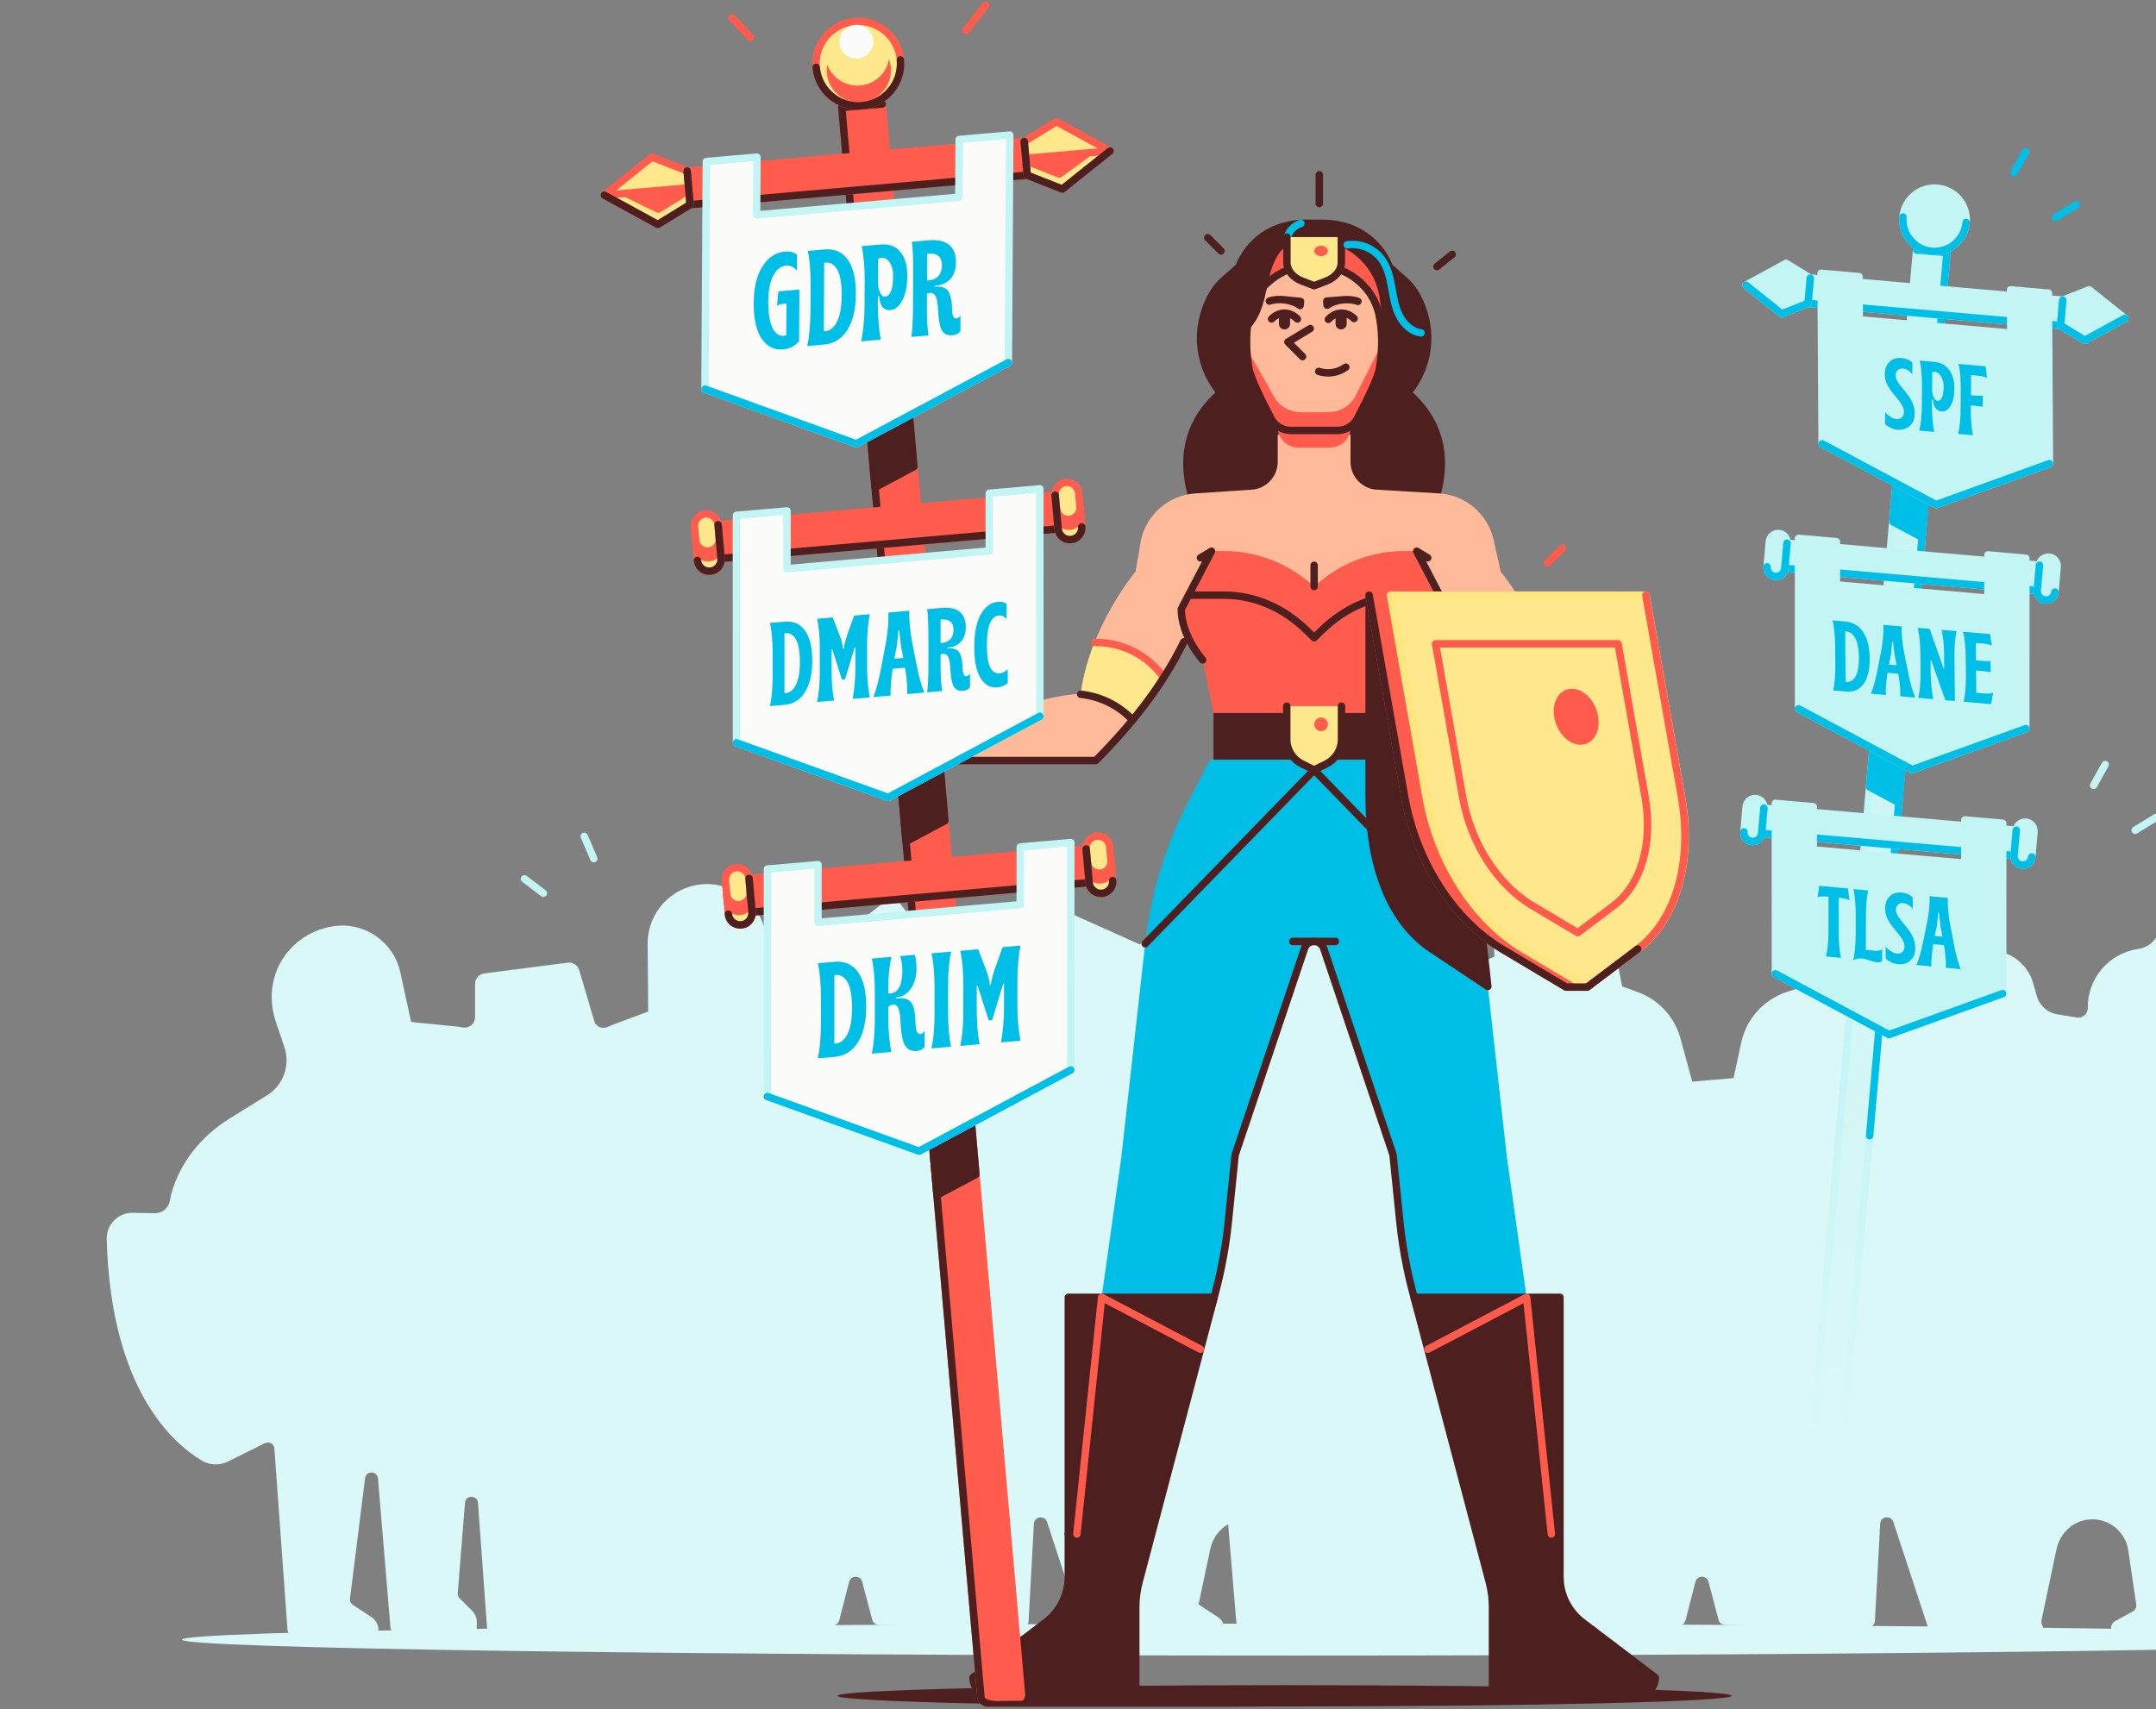 <svg xmlns="http://www.w3.org/2000/svg" width="739" height="586" viewBox="0 0 739 586" fill="none"><rect x="0" y="0" width="739" height="586" fill="#808080" stroke="none"/><g clip-path="url(#clip0_379_78962)"><path d="M829.801 388.374C828.903 370.217 815.622 355.059 797.738 351.768L793.719 351.029C790.744 350.482 788.509 348.018 788.241 345.013L787.107 332.096C785.712 316.18 772.821 303.721 756.86 302.861L745.262 302.237C742.351 302.085 739.949 304.472 740.083 307.381L740.497 316.129C740.714 320.668 737.459 324.634 732.962 325.315L732.733 325.347C722.772 326.856 715.46 335.489 715.612 345.567C715.644 347.604 713.778 349.157 711.765 348.82L705.199 347.731C701.804 347.171 699.046 344.701 698.11 341.391L696.868 336.985C695.645 332.65 692.556 329.078 688.448 327.232L654.003 311.774L633.366 344.249L624.169 336.227L612.443 340.066C604.546 342.657 598.609 349.234 596.851 357.357L594.202 369.606L580.043 370.797L576.011 356.008C573.999 348.629 568.521 342.689 561.33 340.085L555.993 338.15L552.572 320.076C550.471 308.941 539.796 301.314 528.662 303.428C518.605 305.338 511.567 314.359 512.089 324.501L512.261 327.919L497.249 334.629L497.026 332.083C495.631 316.167 482.74 303.708 466.778 302.849L455.18 302.225C452.269 302.072 449.868 304.459 450.002 307.369L450.416 316.116C450.632 320.655 447.378 324.622 442.881 325.303L442.652 325.335C435.397 326.436 429.55 331.313 426.964 337.774L423.703 337.698C417.289 337.552 411.793 333.07 410.366 326.818L407.615 314.792L399.048 318.287C395.895 319.573 393.086 321.464 390.736 323.794L363.921 311.762L339.438 350.291L306.267 306.789L265.905 338.15L262.485 320.076C260.383 308.941 249.708 301.308 238.575 303.428C228.518 305.338 221.479 314.359 222.002 324.501L222.174 346.789L210.168 351.252C209.671 351.437 208.588 351.927 208.098 352.124C206.295 352.837 204.244 351.895 203.69 350.011L198.531 332.579C198.028 330.88 196.365 329.797 194.608 330.027L165.978 333.706C164.175 333.936 162.831 335.47 162.831 337.284V348.693C162.831 350.978 160.736 352.672 158.5 352.22C157.717 352.061 156.927 351.946 156.124 351.863L140.915 350.354L137.214 333.324C134.953 322.915 125.036 316.014 114.482 317.504H114.47C104.75 318.873 96.559 325.767 93.999 335.241C93.706 336.317 93.489 337.412 93.336 338.538C92.795 342.549 93.305 346.636 94.604 350.469L97.476 358.943C99.585 365.162 97.126 372.019 91.54 375.482L78.541 383.548C69.006 389.463 61.63 398.554 58.688 409.377L58.191 411.815C57.694 414.234 55.547 415.953 53.076 415.909L45.51 415.775C40.484 415.686 36.44 419.818 36.574 424.841C37.987 476.434 59.382 494.934 69.21 500.728C71.948 502.345 75.318 502.453 78.165 501.033L90.827 494.743C92.247 494.037 93.929 494.998 94.043 496.577L98.546 558.693C98.629 559.846 99.578 560.737 100.731 560.756L127.546 561.233C128.769 561.252 129.775 560.272 129.775 559.043C129.775 557.127 128.807 555.332 127.202 554.281L120.953 550.181C120.24 549.717 119.858 548.889 119.966 548.042L125.125 506.776C125.457 504.121 129.335 504.197 129.558 506.865L133.832 557.942C133.928 559.082 134.87 559.96 136.01 559.986L161.137 560.431C162.366 560.45 163.385 559.476 163.405 558.241L163.443 556.198C163.468 554.708 162.895 553.275 161.844 552.219L157.538 547.883C157.08 547.425 156.851 546.782 156.901 546.139L159.386 515.173C159.608 512.429 163.627 512.448 163.831 515.192L167.08 559.903C167.162 561.055 168.111 561.946 169.264 561.965L197.098 562.22V562.462L261.587 563.608C261.803 563.608 262.02 563.583 262.224 563.532L286.013 557.178C286.822 556.962 287.446 556.331 287.656 555.523L291.057 542.287C291.649 539.982 294.923 539.97 295.528 542.268L298.987 555.351C299.248 556.35 300.146 557.051 301.178 557.07L328.126 557.547L350.215 557.942C351.457 557.961 352.495 557 352.565 555.758L354.38 522.367C354.52 519.814 358.087 519.343 358.883 521.768L371.01 558.598C371.252 559.343 371.858 559.909 372.615 560.107L383.297 562.933C383.475 562.978 383.66 563.01 383.844 563.01L408.678 563.449C409.952 563.474 411.009 562.456 411.028 561.182V561.1L417.595 561.214C418.786 561.233 419.818 560.317 419.863 559.12C419.933 557.191 418.984 555.376 417.379 554.32L410.844 550.035L410.831 550.003L414.837 531.057C415.608 527.409 417.888 524.321 420.958 522.526L423.92 557.929C424.015 559.069 424.958 559.947 426.098 559.973L434.085 560.113C434.499 560.597 435.104 560.915 435.798 560.928L457.83 561.323C458.225 561.704 458.753 561.946 459.346 561.959L487.179 562.214V562.456L551.668 563.602C551.884 563.602 552.101 563.576 552.305 563.525L576.094 557.172C576.903 556.955 577.527 556.325 577.737 555.516L581.138 542.281C581.731 539.976 585.005 539.963 585.61 542.262L589.068 555.344C589.329 556.344 590.227 557.044 591.259 557.063L618.208 557.541L640.296 557.936C641.538 557.955 642.576 556.993 642.646 555.752L644.462 522.36C644.602 519.808 648.169 519.336 648.965 521.762L661.092 558.591C661.334 559.336 661.939 559.903 662.697 560.1L673.378 562.927C673.556 562.971 673.741 563.003 673.926 563.003L698.759 563.442C700.033 563.468 701.091 562.449 701.11 561.176V560.686C701.122 560.406 701.078 560.126 700.982 559.858L699.842 556.707C699.696 556.306 699.664 555.867 699.753 555.446L704.906 531.05C706.09 525.448 710.816 521.144 716.542 520.871C723.007 520.552 728.568 525.187 729.498 531.496L732.23 550.048C732.37 551.003 731.905 551.939 731.064 552.403L724.81 555.867C724.09 556.268 723.632 557.019 723.619 557.846L723.606 558.572C723.581 559.846 724.6 560.902 725.874 560.921L754.777 561.437C756.019 561.456 757.057 560.495 757.127 559.253L759.076 523.825C759.146 522.583 760.185 521.622 761.427 521.641L767.796 521.756C768.93 521.775 769.885 522.615 770.044 523.742L773.362 547.215C773.483 548.055 773.127 548.895 772.439 549.405L761.758 557.235C761.261 557.605 760.872 558.127 760.764 558.738C760.497 560.228 761.669 561.52 763.114 561.469L797.12 560.31C798.349 560.266 799.33 559.273 799.355 558.044L799.98 523.131C799.999 521.902 800.986 520.903 802.215 520.864L833.972 519.839C835.265 519.795 836.272 518.706 836.208 517.414L829.807 388.361L829.801 388.374Z" fill="#DAF8F7"/><path d="M444.491 567.563C655.55 567.563 826.647 565.115 826.647 562.095C826.647 559.074 655.55 556.626 444.491 556.626C233.433 556.626 62.336 559.074 62.336 562.095C62.336 565.115 233.433 567.563 444.491 567.563Z" fill="#DAF8F7"/><path d="M482.514 134.671C487.24 129.087 489.724 121.664 489.31 114.368C488.953 108.078 486.284 100.337 481.367 96.091C479.654 94.607 477.947 93.086 476.234 91.551C474.055 85.879 469.565 81.098 463.966 78.698C460.597 77.253 456.954 76.571 453.304 76.559L453.317 76.546H447.273H447.285C443.731 76.603 440.19 77.291 436.903 78.698C431.305 81.098 426.821 85.879 424.636 91.551C422.923 93.086 421.216 94.607 419.503 96.091C414.586 100.337 411.917 108.078 411.56 114.368C411.146 121.671 413.63 129.094 418.356 134.671C408.274 143.367 403.764 155.788 409.095 172.028H491.774C497.099 155.788 492.596 143.367 482.514 134.671Z" fill="#4D1F1F" stroke="#4D1F1F" stroke-width="2.546" stroke-linecap="round" stroke-linejoin="round"/><path d="M440.308 585.001C524.939 585.001 593.546 583.368 593.546 581.353C593.546 579.338 524.939 577.705 440.308 577.705C355.677 577.705 287.07 579.338 287.07 581.353C287.07 583.368 355.677 585.001 440.308 585.001Z" fill="#4D1F1F"/><path d="M486.104 260.403L493.709 275.154C501.492 290.255 506.448 306.648 508.333 323.532L516.479 396.503L534.651 525.886H510.301L486.334 450.28C483.085 440.03 480.901 429.474 479.811 418.779L477.487 395.911L453.697 325.098C452.647 321.966 448.207 321.966 447.156 325.098L423.367 395.911L421.042 418.779C419.953 429.474 417.769 440.03 414.52 450.28L390.553 525.886H366.203L384.375 396.503L392.521 323.532C394.406 306.648 399.361 290.255 407.145 275.154L414.75 260.403H486.111H486.104Z" fill="#00BFE6"/><path d="M508.342 323.527L450.433 263.957L392.523 323.527" stroke="#4D1F1F" stroke-width="2.546" stroke-linecap="round" stroke-linejoin="round"/><path d="M534.651 525.88H510.301L486.334 450.273C483.085 440.023 480.901 429.468 479.811 418.772L477.487 395.904L453.697 325.091C452.647 321.959 448.207 321.959 447.156 325.091L423.367 395.904L421.042 418.772C419.953 429.468 417.769 440.023 414.52 450.273L390.553 525.88H366.203" stroke="#4D1F1F" stroke-width="2.546" stroke-linecap="round" stroke-linejoin="round"/><path d="M514.375 195.988L511.961 185.121C509.98 176.201 502.324 169.682 493.203 169.141L471.917 167.874C466.853 167.575 462.905 163.386 462.905 158.318V148.902L450.434 152.149L437.962 148.902V158.318C437.962 163.386 434.014 167.575 428.95 167.874L409.849 169.141C400.728 169.682 393.072 176.208 391.091 185.121L389.225 195.988C389.225 195.988 373.576 214.508 370.429 237.904C363.57 238.019 352.513 240.832 346.698 243.589C343.927 244.907 341.22 246.569 338.246 247.052C335.271 247.536 331.844 246.511 330.328 243.57C329.08 241.144 329.392 238.025 328.265 235.523C327.258 233.282 325.036 231.958 322.838 231.932H318.711L325.615 260.727H375.588L377.244 259.072C390.021 246.339 400.307 231.334 407.588 214.832H493.273L512.241 239.483C512.699 240.113 512.795 240.934 512.496 241.647L511.305 244.499C510.585 246.212 508.413 246.74 506.993 245.544L502.419 241.692C500.604 240.164 498.139 239.642 495.859 240.31L486.815 242.959L484.936 248.383V261.816C484.936 263.248 486.095 264.407 487.528 264.407H530.412C543.323 230.232 514.381 195.988 514.381 195.988H514.375Z" fill="#FFBB99"/><path d="M493.822 253.015L484.898 253.747" stroke="#4D1F1F" stroke-width="2.546" stroke-linecap="round" stroke-linejoin="round"/><path d="M493.822 246.846L484.898 248.31" stroke="#4D1F1F" stroke-width="2.546" stroke-linecap="round" stroke-linejoin="round"/><path d="M493.822 240.676L484.898 242.866" stroke="#4D1F1F" stroke-width="2.546" stroke-linecap="round" stroke-linejoin="round"/><path d="M484.915 244.377H415.93V260.407H484.915V244.377Z" fill="#4D1F1F"/><path d="M485.584 188.966H481.228C470.948 188.966 460.986 192.499 453.005 198.98L450.426 201.075L447.846 198.98C439.866 192.506 429.904 188.966 419.624 188.966H415.268L404.898 208.81C404.898 218.092 412.242 226.241 412.242 226.241L415.93 244.379H484.915L488.603 226.241C488.603 226.241 495.947 218.092 495.947 208.81L485.578 188.966H485.584Z" fill="#FF5C4D"/><path d="M419.634 204.036C429.914 204.036 439.875 208.296 447.856 216.101L450.436 218.622L453.015 216.101C460.996 208.296 470.957 204.036 481.237 204.036H493.473L485.594 188.961H481.237C470.957 188.961 460.996 192.494 453.015 198.975L450.436 201.07L447.856 198.975C439.875 192.501 429.914 188.961 419.634 188.961H415.277L407.398 204.036H419.634Z" fill="#FF5C4D"/><path d="M493.473 204.036H481.237C470.957 204.036 460.996 208.295 453.015 216.1L450.436 218.621L447.856 216.1C439.875 208.295 429.914 204.036 419.634 204.036H407.398" stroke="#4D1F1F" stroke-width="2.546" stroke-linecap="round" stroke-linejoin="round"/><path d="M450.438 201.073V193.809" stroke="#4D1F1F" stroke-width="2.546" stroke-linecap="round" stroke-linejoin="round"/><path d="M454.634 261.853L450.437 263.947L446.239 261.853C443.061 260.261 441.055 257.014 441.055 253.468V242.072H459.818V253.468C459.818 257.02 457.812 260.267 454.634 261.853Z" fill="#FFE88C"/><path d="M452.836 250.663C454.131 250.663 455.18 249.614 455.18 248.32C455.18 247.026 454.131 245.978 452.836 245.978C451.542 245.978 450.492 247.026 450.492 248.32C450.492 249.614 451.542 250.663 452.836 250.663Z" fill="#FF5C4D"/><path d="M459.818 242.073V253.469C459.818 257.021 457.812 260.268 454.634 261.853L450.437 263.948L446.239 261.853C443.061 260.262 441.055 257.015 441.055 253.469V242.073" stroke="#4D1F1F" stroke-width="2.546" stroke-linecap="round" stroke-linejoin="round"/><path d="M452.211 69.786V59.899" stroke="#4D1F1F" stroke-width="2.546" stroke-linecap="round" stroke-linejoin="round"/><path d="M492.531 91.394L497.792 87.18" stroke="#4D1F1F" stroke-width="2.546" stroke-linecap="round" stroke-linejoin="round"/><path d="M520.006 215.646C513.955 216.143 508.121 218.867 503.828 223.152L512.255 234.745C512.713 235.375 512.809 236.197 512.509 236.91L511.376 239.622C513.414 234.968 517.917 231.816 523.038 231.734C526.961 231.67 530.77 233.516 533.547 236.311C532.993 229.283 531.273 222.573 529.076 216.544C526.14 215.722 523.057 215.398 520.012 215.646H520.006Z" fill="#FFE88C"/><path d="M529.062 216.544C526.125 215.722 523.043 215.398 519.998 215.646C513.947 216.143 508.113 218.867 503.82 223.152" stroke="#FF5B4D" stroke-width="2.546" stroke-linecap="round" stroke-linejoin="round"/><path d="M511.352 238.891C513.39 234.238 517.893 231.086 523.014 231.004C526.937 230.94 530.746 232.786 533.523 235.581C534.116 243.144 533.364 251.083 530.396 258.939H486.053C484.62 258.939 483.461 257.78 483.461 256.348" stroke="#4D1F1F" stroke-width="2.546" stroke-linecap="round" stroke-linejoin="round"/><path d="M412.242 226.236C412.242 226.236 404.898 218.087 404.898 208.805L415.268 188.961L411.472 191.234" stroke="#4D1F1F" stroke-width="2.546" stroke-linecap="round" stroke-linejoin="round"/><path d="M512.232 235.48L495.57 212.542" stroke="#4D1F1F" stroke-width="2.546" stroke-linecap="round" stroke-linejoin="round"/><path d="M488.604 226.234C488.604 226.234 495.947 218.085 495.947 208.803L485.578 188.959L489.374 191.232" stroke="#4D1F1F" stroke-width="2.546" stroke-linecap="round" stroke-linejoin="round"/><path d="M388.699 223.393C384.546 221.254 379.859 220.178 375.19 220.242C373.063 225.596 371.286 231.568 370.432 237.902C370.203 237.902 369.954 237.921 369.719 237.928C374.298 238.303 378.782 239.78 382.667 242.225C384.706 243.511 386.565 245.064 388.215 246.815C389.145 245.65 390.056 244.472 390.948 243.282C391.005 243.205 391.062 243.129 391.12 243.046C391.935 241.951 392.737 240.843 393.527 239.723C393.61 239.602 393.693 239.487 393.775 239.366C395.476 236.928 397.107 234.445 398.654 231.905C396.043 228.353 392.623 225.399 388.706 223.381L388.699 223.393Z" fill="#FFE88C"/><path d="M398.638 231.924C396.026 228.372 392.606 225.418 388.689 223.4C384.536 221.261 379.848 220.178 375.18 220.242" stroke="#FF5C4D" stroke-width="2.546" stroke-linecap="round" stroke-linejoin="round"/><path d="M370.422 238.004C374.753 238.469 378.982 239.914 382.664 242.238C384.702 243.524 386.562 245.077 388.211 246.828" stroke="#4D1F1F" stroke-width="2.546" stroke-linecap="round" stroke-linejoin="round"/><path d="M493.721 275.158L491.18 204.046H469.289V273.165C469.289 295.409 475.824 315.406 490.753 325.357L509.982 338.172L508.352 323.542C506.466 306.659 501.511 290.265 493.728 275.164L493.721 275.158Z" fill="#4D1F1F" stroke="#4D1F1F" stroke-width="2.546" stroke-linecap="round" stroke-linejoin="round"/><path d="M469.312 204.035L481.503 273.154C485.427 295.398 498.229 315.395 514.91 325.346L536.795 338.39H544.094L543.234 333.526L554.074 325.339C567.246 315.389 572.991 295.392 569.068 273.148L556.877 204.028H469.312V204.035Z" fill="#FF5C4D" stroke="#FF5B4D" stroke-width="2.546" stroke-linecap="round" stroke-linejoin="round"/><path d="M544.099 338.389L522.215 325.344C505.534 315.393 492.731 295.397 488.808 273.153L476.617 204.033H564.182L576.372 273.153C580.296 295.397 574.551 315.393 561.379 325.344L544.099 338.389Z" fill="#FFE88C" stroke="#FFE680" stroke-width="2.546" stroke-linecap="round" stroke-linejoin="round"/><path d="M492.062 220.707L501.317 273.153C504.12 289.043 513.266 303.323 525.183 310.434L540.813 319.755L553.156 310.434C562.564 303.33 566.672 289.043 563.869 273.153L554.615 220.707H492.069H492.062Z" stroke="#FF5B4D" stroke-width="2.546" stroke-linecap="round" stroke-linejoin="round"/><path d="M534.009 245.714C533.194 241.112 535.34 237.381 538.792 237.381C542.244 237.381 545.703 241.112 546.518 245.714C547.333 250.317 545.187 254.048 541.735 254.048C538.283 254.048 534.824 250.317 534.009 245.714Z" fill="#FF5C4D" stroke="#FF5B4D" stroke-width="2.546" stroke-linecap="round" stroke-linejoin="round"/><path d="M443.125 322.742H457.723" stroke="#4D1F1F" stroke-width="2.546" stroke-linecap="round" stroke-linejoin="round"/><path d="M416.187 444.749H366.176V540.575C366.176 546.693 363.316 552.454 358.444 556.153L333.508 575.087C333.508 578.544 336.31 581.345 339.769 581.345H389.303V550.888C389.303 548.023 389.672 545.165 390.404 542.396L416.181 444.742L416.187 444.749Z" fill="#4D1F1F" stroke="#4D1F1F" stroke-width="2.546" stroke-linecap="round" stroke-linejoin="round"/><path d="M544.055 338.392L561.334 325.347C574.506 315.396 580.251 295.4 576.328 273.156L564.137 204.036" stroke="#FF5B4D" stroke-width="2.546" stroke-linecap="round" stroke-linejoin="round"/><path d="M484.688 444.749H534.699V540.575C534.699 546.693 537.559 552.454 542.431 556.153L567.367 575.087C567.367 578.544 564.564 581.345 561.106 581.345H511.572V550.888C511.572 548.023 511.203 545.165 510.47 542.396L484.694 444.742L484.688 444.749Z" fill="#4D1F1F" stroke="#4D1F1F" stroke-width="2.546" stroke-linecap="round" stroke-linejoin="round"/><path d="M469.289 204.036L481.48 273.156C485.403 295.4 498.205 315.396 514.886 325.347L536.771 338.392H544.07L561.35 325.347" stroke="#4D1F1F" stroke-width="2.546" stroke-linecap="round" stroke-linejoin="round"/><path d="M369.117 525.884L377.595 444.751L411.473 462.551" stroke="#FF5B4D" stroke-width="2.546" stroke-linecap="round" stroke-linejoin="round"/><path d="M531.74 525.885L523.269 444.752L489.391 462.552" stroke="#FF5B4D" stroke-width="2.546" stroke-linecap="round" stroke-linejoin="round"/><path d="M530.398 193.046L535.557 187.922" stroke="#FF5B4D" stroke-width="2.546" stroke-linecap="round" stroke-linejoin="round"/><path d="M405.773 220.04C398.467 234.95 388.207 248.007 375.583 260.734H323.094" stroke="#4D1F1F" stroke-width="2.546" stroke-linecap="round" stroke-linejoin="round"/><path d="M298.541 238.899L306.05 256.661C306.668 258.126 308.382 258.781 309.821 258.113L317.349 254.599C318.725 253.956 319.343 252.332 318.732 250.938L311.471 234.316C310.897 233.01 309.439 232.342 308.076 232.756L300.305 235.137C298.713 235.621 297.898 237.378 298.541 238.906V238.899Z" fill="#FFBB99"/><path d="M306.039 256.648C306.657 258.112 308.37 258.768 309.81 258.099L317.338 254.585C318.714 253.942 319.332 252.319 318.72 250.924L313.122 234.302" stroke="#4D1F1F" stroke-width="2.546" stroke-linecap="round" stroke-linejoin="round"/><path d="M300.578 243.735L313.54 239.062" stroke="#4D1F1F" stroke-width="2.546" stroke-linecap="round" stroke-linejoin="round"/><path d="M303.875 251.526L316.894 245.49" stroke="#4D1F1F" stroke-width="2.546" stroke-linecap="round" stroke-linejoin="round"/><path d="M288.531 36.851L336.256 582.103C336.396 583.695 339.613 584.72 343.441 584.382C347.269 584.045 350.262 582.485 350.122 580.887L302.397 35.635L288.531 36.844V36.851Z" fill="#FF5C4D" stroke="#FF5C4D" stroke-width="2.546" stroke-linecap="round" stroke-linejoin="round"/><path d="M306.96 87.884L293.094 89.1L299.922 167.094L313.265 159.97L306.96 87.884Z" fill="#4D1F1F" stroke="#4D1F1F" stroke-width="2.546" stroke-linecap="round" stroke-linejoin="round"/><path d="M317.577 209.154L303.711 210.364L310.552 288.485L323.895 281.349L317.577 209.154Z" fill="#4D1F1F" stroke="#4D1F1F" stroke-width="2.546" stroke-linecap="round" stroke-linejoin="round"/><path d="M314.328 331.631L321.162 409.74L334.512 402.603L328.194 330.415L314.328 331.631Z" fill="#4D1F1F" stroke="#4D1F1F" stroke-width="2.546" stroke-linecap="round" stroke-linejoin="round"/><path d="M302.397 35.635L288.531 36.844L336.256 582.097C336.396 583.688 339.613 584.713 343.441 584.376L434.82 583.733" stroke="#4D1F1F" stroke-width="2.546" stroke-linecap="round" stroke-linejoin="round"/><path d="M294.192 36.294C302.198 36.294 308.688 29.807 308.688 21.804C308.688 13.802 302.198 7.314 294.192 7.314C286.186 7.314 279.695 13.802 279.695 21.804C279.695 29.807 286.186 36.294 294.192 36.294Z" fill="#FFE88C" stroke="#FF5C4D" stroke-width="2.546" stroke-linecap="round" stroke-linejoin="round"/><path d="M293.554 20.089C296.755 20.089 299.35 17.495 299.35 14.295C299.35 11.096 296.755 8.502 293.554 8.502C290.353 8.502 287.758 11.096 287.758 14.295C287.758 17.495 290.353 20.089 293.554 20.089Z" fill="#FBFCF9"/><path d="M294.853 29.309C289.789 29.755 285.242 26.693 283.567 22.147C283.395 23.089 283.337 24.07 283.42 25.069C283.949 31.13 289.293 35.612 295.356 35.083C301.42 34.555 305.904 29.214 305.375 23.153C305.286 22.153 305.057 21.198 304.725 20.301C303.865 25.069 299.917 28.87 294.853 29.309Z" fill="#FF5C4D"/><path d="M351.058 48.508L235.516 58.612L236.526 70.161L352.069 60.057L351.058 48.508Z" fill="#FF5C4D" stroke="#FF5C4D" stroke-width="2.546" stroke-linecap="round" stroke-linejoin="round"/><path d="M235.625 59.776L236.536 70.166L352.081 60.062L351.068 48.514" stroke="#4D1F1F" stroke-width="2.546" stroke-linecap="round" stroke-linejoin="round"/><path d="M235.53 58.61L223.466 53.848L207.148 66.911L225.492 76.945L236.536 70.158L235.53 58.61Z" fill="#FFE88C" stroke="#FF5C4D" stroke-width="2.546" stroke-linecap="round" stroke-linejoin="round"/><path d="M237.765 64.236L225.613 71.704L214.556 66.267L207.148 66.917L237.765 64.236Z" fill="#FF5C4D" stroke="#FF5C4D" stroke-width="2.546" stroke-linecap="round" stroke-linejoin="round"/><path d="M235.53 58.616L236.536 70.165L225.492 76.951L207.148 66.918" stroke="#4D1F1F" stroke-width="2.546" stroke-linecap="round" stroke-linejoin="round"/><path d="M351.078 48.507L362.129 41.721L380.466 51.754L364.148 64.824L352.091 60.056L351.078 48.507Z" fill="#FFE88C" stroke="#FF5C4D" stroke-width="2.546" stroke-linecap="round" stroke-linejoin="round"/><path d="M349.836 54.439L363.103 59.678L373.052 52.408L380.453 51.759L349.836 54.439Z" fill="#FF5C4D" stroke="#FF5C4D" stroke-width="2.546" stroke-linecap="round" stroke-linejoin="round"/><path d="M351.078 48.514L352.091 60.062L364.148 64.831L380.466 51.761" stroke="#4D1F1F" stroke-width="2.546" stroke-linecap="round" stroke-linejoin="round"/><path d="M345.633 124.309L293.501 152.143L241.648 133.4L242.113 55.387L259.444 53.872L259.329 73.671L328.653 67.604L328.774 47.811L346.104 46.296L345.633 124.309Z" fill="#FBFCF9" stroke="#C4F5F5" stroke-width="2.546" stroke-linecap="round" stroke-linejoin="round"/><path d="M261.26 116.398C259.401 113.903 258.299 109.542 258.337 103.927C258.369 98.649 259.362 94.447 261.343 91.321C263.324 88.214 265.884 86.515 269.018 86.241C270.731 86.088 272.133 86.47 273.209 87.355L273.177 92.766C272.082 91.499 270.84 90.927 269.489 91.041C267.617 91.207 266.12 92.359 265.025 94.523C263.904 96.688 263.35 99.648 263.324 103.443C263.299 107.74 263.936 111.006 264.936 112.731C265.942 114.482 267.197 115.259 268.623 115.138C268.846 115.119 269.139 115.049 269.502 114.921L269.566 104.054L268.955 104.105C267.942 104.194 267.056 104.404 266.311 104.767L266.814 99.884L274.012 99.254L273.903 116.946C272.496 118.639 270.642 119.594 268.337 119.798C265.541 120.04 263.108 118.894 261.254 116.392L261.26 116.398Z" fill="#00BFE6"/><path d="M276.672 118.622C277.392 115.445 277.774 111.479 277.806 106.748L277.857 97.721C277.882 92.965 277.545 89.069 276.869 86.013L282.646 85.51C286.054 85.211 288.71 86.389 290.589 89.018C292.468 91.673 293.391 95.588 293.359 100.777C293.328 105.985 292.353 110.116 290.442 113.121C288.532 116.152 285.856 117.82 282.449 118.119L276.672 118.622ZM282.366 113.554L282.933 113.503C284.557 113.363 285.895 112.268 286.92 110.225C287.946 108.181 288.487 105.176 288.506 101.197C288.531 97.174 287.965 94.086 286.933 92.354C285.907 90.648 284.576 89.903 283.022 90.037L282.506 90.081L282.366 113.548V113.554Z" fill="#00BFE6"/><path d="M295.156 117.003C295.5 115.538 295.787 113.699 296.003 111.496C296.22 109.293 296.322 107.173 296.335 105.123L296.386 96.096C296.398 94.052 296.322 91.945 296.131 89.755C295.94 87.59 295.679 85.795 295.354 84.388L301.85 83.821C304.742 83.567 306.99 84.42 308.602 86.342C310.213 88.29 311.009 91.041 310.99 94.612C310.971 98.088 310.411 100.87 309.296 102.946C308.181 105.047 306.837 106.161 305.328 106.295C302.914 106.505 301.5 104.9 301.341 101.482L300.914 101.52L300.895 104.728C300.882 106.727 300.984 108.809 301.175 110.98C301.366 113.17 301.602 114.965 301.908 116.417L295.163 117.009L295.156 117.003ZM306.143 94.765C306.156 92.741 305.761 91.162 304.952 89.984C304.15 88.806 303.156 88.278 302.01 88.38C301.494 88.424 301.105 88.73 300.991 88.743L300.94 96.949C300.978 98.267 301.22 99.4 301.666 100.342C302.086 101.284 302.672 101.73 303.417 101.666C305.111 101.52 306.118 99.113 306.143 94.771V94.765Z" fill="#00BFE6"/><path d="M322.386 112.261C321.832 110.51 321.641 108.301 321.52 106.155C321.335 103.01 321.017 100.222 318.711 100.425C318.214 100.47 317.896 100.54 317.736 100.648L317.711 104.379C317.686 109.198 317.864 112.732 318.278 114.992L312.367 115.507C312.533 114.381 312.673 113.095 312.749 111.656C312.826 110.217 312.877 108.988 312.909 107.957C312.934 106.932 312.947 105.429 312.959 103.405L313.01 94.925C313.049 88.788 312.89 84.777 312.565 82.892L318.431 82.377C324.233 81.868 327.711 84.382 327.679 89.864C327.647 94.868 324.972 97.599 320.437 98L320.322 98.013V98.331L320.883 98.28C323.074 98.089 324.603 98.885 325.246 100.171C325.889 101.476 326.195 103.157 326.278 104.786C326.354 107.187 326.43 109.294 327.787 109.179C328.329 109.135 328.806 108.772 329.195 108.122L329.207 113.375C328.685 114.304 327.755 114.82 326.424 114.934C324.278 115.119 322.908 114.011 322.38 112.267L322.386 112.261ZM317.768 96.186L318.265 96.141C321.087 95.893 322.857 94.123 322.876 90.94C322.896 88.005 321.119 86.706 318.323 86.954L317.826 86.999L317.768 96.186Z" fill="#00BFE6"/><path d="M361.683 169.774L246.141 179.878L247.151 191.427L362.694 181.323L361.683 169.774Z" fill="#FF5C4D" stroke="#FF5C4D" stroke-width="2.546" stroke-linecap="round" stroke-linejoin="round"/><path d="M246.141 179.879L247.153 191.427L362.692 181.324L361.679 169.775" stroke="#4D1F1F" stroke-width="2.546" stroke-linecap="round" stroke-linejoin="round"/><path d="M356.427 245.554L304.435 273.375L252.442 254.645L252.43 176.676L269.76 175.161V194.948L339.09 188.88L339.083 169.1L356.414 167.585L356.427 245.554Z" fill="#FBFCF9" stroke="#C4F5F5" stroke-width="2.546" stroke-linecap="round" stroke-linejoin="round"/><path d="M241.743 176.192L241.737 176.192C239.505 176.388 237.854 178.355 238.049 180.586L239.06 192.141C239.256 194.372 241.223 196.023 243.456 195.828L243.462 195.827C245.694 195.632 247.346 193.665 247.15 191.434L246.139 179.878C245.944 177.647 243.976 175.997 241.743 176.192Z" fill="#FFE88C" stroke="#FF5C4D" stroke-width="2.546" stroke-linecap="round" stroke-linejoin="round"/><path d="M238.469 185.206C238.666 187.44 240.634 189.089 242.864 188.892C245.099 188.694 246.749 186.727 246.551 184.499L246.755 186.81C246.953 189.045 245.297 191.012 243.067 191.203C240.832 191.4 238.864 189.745 238.673 187.517L238.469 185.206Z" stroke="#FF5C4D" stroke-width="2.546" stroke-linecap="round" stroke-linejoin="round"/><path d="M239.062 192.133C239.26 194.368 241.228 196.017 243.457 195.819C245.693 195.622 247.342 193.655 247.145 191.426L246.132 179.878" stroke="#4D1F1F" stroke-width="2.546" stroke-linecap="round" stroke-linejoin="round"/><path d="M367.085 185.02L367.091 185.019C369.323 184.824 370.974 182.857 370.779 180.626L369.768 169.071C369.572 166.84 367.605 165.189 365.372 165.384L365.366 165.385C363.134 165.58 361.483 167.547 361.678 169.778L362.689 181.334C362.885 183.565 364.852 185.215 367.085 185.02Z" fill="#FFE88C" stroke="#FF5C4D" stroke-width="2.546" stroke-linecap="round" stroke-linejoin="round"/><path d="M370.184 173.686C370.382 175.92 368.726 177.887 366.496 178.078C364.261 178.276 362.293 176.62 362.102 174.392L362.305 176.703C362.503 178.938 364.471 180.587 366.7 180.389C368.936 180.192 370.585 178.225 370.388 175.997L370.184 173.686Z" stroke="#FF5C4D" stroke-width="2.546" stroke-linecap="round" stroke-linejoin="round"/><path d="M370.775 180.617C370.972 182.852 369.316 184.819 367.087 185.01C364.852 185.207 362.884 183.552 362.692 181.324L361.68 169.775" stroke="#4D1F1F" stroke-width="2.546" stroke-linecap="round" stroke-linejoin="round"/><path d="M308.635 20.546C309.335 28.517 303.431 35.545 295.457 36.245C287.482 36.946 280.451 31.044 279.75 23.073" stroke="#4D1F1F" stroke-width="2.546" stroke-linecap="round" stroke-linejoin="round"/><path d="M263.912 242.067C264.524 239.291 264.843 235.822 264.836 231.683V223.789C264.836 219.632 264.518 216.22 263.906 213.552L268.957 213.113C271.938 212.852 274.269 213.883 275.925 216.181C277.581 218.505 278.415 221.93 278.415 226.463C278.415 231.015 277.587 234.631 275.931 237.26C274.275 239.909 271.944 241.367 268.963 241.628L263.912 242.067ZM268.868 237.636L269.365 237.591C270.785 237.464 271.95 236.509 272.842 234.72C273.728 232.931 274.186 230.308 274.186 226.826C274.186 223.305 273.67 220.606 272.766 219.097C271.855 217.607 270.696 216.952 269.333 217.073L268.881 217.111V237.63L268.868 237.636Z" fill="#00BFE6"/><path d="M280.07 240.648C280.682 237.873 281 234.403 281 230.265V222.371C281 218.213 280.682 214.801 280.07 212.134L285.44 211.662L287.911 218.131C288.446 219.378 288.777 220.798 288.955 222.396L289.229 222.371C289.331 221.428 289.682 219.945 290.293 217.921L292.758 211.026L298.127 210.555C297.853 211.853 297.637 213.464 297.458 215.406C297.28 217.348 297.204 219.187 297.204 220.957V228.852C297.204 230.621 297.286 232.442 297.465 234.339C297.643 236.23 297.86 237.803 298.133 239.076L292.267 239.592C292.541 238.274 292.758 236.663 292.936 234.74C293.115 232.818 293.191 230.978 293.191 229.208V221.912L292.955 221.931L289.643 232.901L288.599 232.99L285.28 222.6L285.026 222.625V229.921C285.026 233.976 285.325 237.389 285.917 240.145L280.077 240.655L280.07 240.648Z" fill="#00BFE6"/><path d="M299.359 238.964C299.875 237.685 300.385 236.074 300.882 234.12C301.372 232.184 301.786 230.281 302.105 228.422L303.646 220.394C304.378 216.058 304.652 212.589 304.493 209.997L311.697 209.367C311.62 210.647 311.658 212.232 311.837 214.148C311.996 216.065 312.232 217.873 312.55 219.617L314.072 227.378C314.786 231.433 315.709 234.788 316.837 237.436L310.932 237.952C311.028 235.654 310.856 233.005 310.397 230.026L310.2 228.893L305.996 229.262L305.799 230.472C305.365 233.833 305.187 236.494 305.27 238.455L299.366 238.971L299.359 238.964ZM306.544 225.824L309.62 225.557L308.888 221.883C308.767 221.196 308.55 219.267 308.232 216.116L307.913 216.141C307.875 216.542 307.818 217.166 307.754 217.987C307.697 218.828 307.614 219.553 307.557 220.171C307.499 220.795 307.397 221.4 307.302 222.023L306.531 225.831L306.544 225.824Z" fill="#00BFE6"/><path d="M326.525 234.519C326.028 232.991 325.856 231.055 325.735 229.177C325.557 226.427 325.257 223.989 323.245 224.167C322.812 224.205 322.531 224.269 322.398 224.358V227.618C322.398 231.832 322.576 234.92 322.952 236.893L317.78 237.345C317.92 236.359 318.035 235.238 318.092 233.978C318.149 232.717 318.194 231.641 318.213 230.744C318.232 229.846 318.232 228.534 318.232 226.765V219.348C318.232 213.981 318.073 210.473 317.773 208.831L322.907 208.379C327.983 207.933 331.041 210.136 331.041 214.923C331.041 219.297 328.709 221.691 324.741 222.034H324.646V222.321L325.136 222.276C327.053 222.111 328.391 222.805 328.964 223.932C329.537 225.077 329.811 226.542 329.894 227.968C329.977 230.069 330.053 231.909 331.238 231.807C331.709 231.769 332.123 231.45 332.461 230.884L332.499 235.474C332.047 236.289 331.238 236.741 330.073 236.843C328.2 237.008 326.996 236.04 326.518 234.506L326.525 234.519ZM322.398 220.462L322.831 220.424C325.295 220.207 326.837 218.66 326.837 215.878C326.837 213.312 325.276 212.179 322.831 212.389L322.398 212.428V220.462Z" fill="#00BFE6"/><path d="M336.109 232.466C334.67 230.149 333.938 226.552 333.938 221.72C333.938 216.786 334.823 212.794 336.326 210.337C337.804 207.88 339.74 206.517 342.033 206.32C343.294 206.212 344.281 206.441 345.014 207.033V212.241C344.243 211.337 343.377 210.91 342.39 210.999C339.644 211.241 338.262 214.679 338.262 221.3C338.262 227.902 339.702 231.079 342.587 230.824C343.676 230.728 344.619 230.251 345.428 229.385V234.198C344.383 235.045 343.179 235.529 341.778 235.65C339.428 235.853 337.555 234.784 336.109 232.466Z" fill="#00BFE6"/><path d="M372.301 291.035L256.758 301.139L257.769 312.688L373.311 302.584L372.301 291.035Z" fill="#FF5C4D" stroke="#FF5C4D" stroke-width="2.546" stroke-linecap="round" stroke-linejoin="round"/><path d="M256.758 301.14L257.771 312.688L373.315 302.585L372.303 291.036" stroke="#4D1F1F" stroke-width="2.546" stroke-linecap="round" stroke-linejoin="round"/><path d="M367.016 366.814L315.017 394.642L263.031 375.912L263.057 297.937L280.387 296.422L280.381 316.208L349.704 310.148L349.71 290.361L367.041 288.846L367.016 366.814Z" fill="#FBFCF9" stroke="#C4F5F5" stroke-width="2.546" stroke-linecap="round" stroke-linejoin="round"/><path d="M252.353 297.453L252.347 297.453C250.114 297.648 248.463 299.615 248.658 301.847L249.67 313.402C249.865 315.633 251.833 317.284 254.065 317.088L254.072 317.088C256.304 316.893 257.955 314.926 257.76 312.694L256.748 301.139C256.553 298.908 254.585 297.257 252.353 297.453Z" fill="#FFE88C" stroke="#FF5C4D" stroke-width="2.546" stroke-linecap="round" stroke-linejoin="round"/><path d="M249.062 306.466C249.26 308.701 251.228 310.35 253.457 310.153C255.693 309.955 257.342 307.988 257.145 305.76L257.349 308.071C257.546 310.305 255.89 312.273 253.661 312.464C251.425 312.661 249.457 311.006 249.266 308.777L249.062 306.466Z" stroke="#FF5C4D" stroke-width="2.546" stroke-linecap="round" stroke-linejoin="round"/><path d="M249.672 313.394C249.869 315.628 251.837 317.277 254.067 317.08C256.302 316.883 257.952 314.915 257.754 312.687L256.742 301.139" stroke="#4D1F1F" stroke-width="2.546" stroke-linecap="round" stroke-linejoin="round"/><path d="M377.694 306.276L377.7 306.275C379.933 306.08 381.584 304.113 381.389 301.882L380.377 290.327C380.182 288.095 378.214 286.445 375.982 286.64L375.975 286.641C373.743 286.836 372.092 288.803 372.287 291.034L373.299 302.589C373.494 304.821 375.462 306.471 377.694 306.276Z" fill="#FFE88C" stroke="#FF5C4D" stroke-width="2.546" stroke-linecap="round" stroke-linejoin="round"/><path d="M380.801 294.951C380.999 297.186 379.343 299.153 377.114 299.344C374.878 299.541 372.91 297.886 372.719 295.658L372.923 297.969C373.12 300.203 375.088 301.852 377.317 301.655C379.553 301.458 381.203 299.49 381.005 297.262L380.801 294.951Z" stroke="#FF5C4D" stroke-width="2.546" stroke-linecap="round" stroke-linejoin="round"/><path d="M381.4 301.878C381.597 304.113 379.941 306.08 377.712 306.271C375.477 306.468 373.508 304.813 373.317 302.585L372.305 291.036" stroke="#4D1F1F" stroke-width="2.546" stroke-linecap="round" stroke-linejoin="round"/><path d="M280.32 362.827C281.021 359.65 281.384 355.691 281.384 350.96V341.933C281.384 337.184 281.027 333.281 280.327 330.225L286.104 329.722C289.511 329.423 292.174 330.601 294.072 333.23C295.963 335.885 296.912 339.8 296.912 344.982C296.912 350.19 295.963 354.315 294.065 357.327C292.167 360.357 289.505 362.019 286.097 362.318L280.32 362.821V362.827ZM285.983 357.76L286.543 357.709C288.167 357.569 289.498 356.474 290.517 354.43C291.53 352.386 292.053 349.388 292.053 345.409C292.053 341.385 291.467 338.298 290.428 336.572C289.39 334.866 288.059 334.121 286.499 334.255L285.983 334.3V357.76Z" fill="#00BFE6"/><path d="M309.703 357.395C309.072 355.498 308.798 353.085 308.69 350.736C308.511 347.272 308.218 344.229 306.142 344.414C305.352 344.484 304.811 344.758 304.473 345.216V348.947C304.473 351.016 304.563 353.123 304.76 355.262C304.964 357.427 305.212 359.222 305.55 360.623L298.805 361.215C299.505 358.038 299.868 354.078 299.868 349.348V340.32C299.868 335.571 299.512 331.669 298.817 328.613L305.563 328.021C304.836 331.127 304.48 334.642 304.473 338.551V340.594L305.442 340.511C306.454 340.422 307.295 339.919 308.059 338.78C308.824 337.647 309.282 335.469 309.282 332.534C309.282 330.873 309.034 329.281 308.518 327.76L313.55 327.32C313.932 328.581 314.136 330.179 314.136 332.108C314.136 336.742 311.919 341.53 307.25 341.937L307.072 341.95V342.313L308.269 342.211C310.55 342.014 312.104 342.918 312.76 344.388C313.416 345.853 313.683 347.737 313.753 349.552C313.842 352.251 313.913 354.632 315.492 354.492C316.008 354.447 316.486 354.084 316.913 353.435L316.957 358.77C316.435 359.68 315.511 360.19 314.206 360.304C311.881 360.508 310.346 359.279 309.715 357.376L309.703 357.395Z" fill="#00BFE6"/><path d="M319.266 359.424C319.966 356.247 320.329 352.287 320.329 347.557V338.529C320.329 333.78 319.973 329.877 319.272 326.822L326.023 326.229C325.323 329.406 324.96 333.366 324.96 338.122V347.149C324.96 351.88 325.316 355.776 326.017 358.832L319.266 359.424Z" fill="#00BFE6"/><path d="M329.131 358.557C329.832 355.38 330.195 351.42 330.195 346.69V337.662C330.195 332.913 329.838 329.01 329.144 325.954L335.284 325.42L338.099 332.811C338.711 334.237 339.093 335.861 339.297 337.688L339.615 337.662C339.73 336.586 340.138 334.886 340.838 332.575L343.66 324.694L349.8 324.159C349.481 325.643 349.233 327.482 349.029 329.704C348.825 331.926 348.736 334.027 348.73 336.052V345.079C348.73 347.103 348.819 349.185 349.016 351.35C349.22 353.514 349.468 355.31 349.78 356.761L343.08 357.347C343.398 355.845 343.647 354.005 343.851 351.802C344.055 349.599 344.144 347.505 344.144 345.48V337.14L343.876 337.166L340.08 349.701L338.883 349.803L335.093 337.93L334.8 337.955V346.295C334.8 350.93 335.131 354.832 335.806 357.984L329.125 358.569L329.131 358.557Z" fill="#00BFE6"/><path d="M345.633 124.306L293.501 152.139L241.648 133.397" stroke="#00BFE6" stroke-width="2.546" stroke-linecap="round" stroke-linejoin="round"/><path d="M356.422 245.557L304.43 273.378L252.438 254.648" stroke="#00BFE6" stroke-width="2.546" stroke-linecap="round" stroke-linejoin="round"/><path d="M367.016 366.813L315.017 394.641L263.031 375.911" stroke="#00BFE6" stroke-width="2.546" stroke-linecap="round" stroke-linejoin="round"/><path d="M257.264 12.843L250.945 6.12" stroke="#FF5C4D" stroke-width="2.546" stroke-linecap="round" stroke-linejoin="round"/><path d="M331.133 10.45L337.846 1.785" stroke="#FF5C4D" stroke-width="2.546" stroke-linecap="round" stroke-linejoin="round"/><path d="M667.328 86.598L631.571 495.114C631.469 496.311 629.055 497.075 626.189 496.82C623.323 496.572 621.081 495.4 621.183 494.203L656.94 85.688L667.328 86.598Z" fill="url(#paint0_linear_379_78962)" stroke="url(#paint1_linear_379_78962)" stroke-width="2.546" stroke-linecap="round" stroke-linejoin="round"/><path d="M653.523 124.846L663.911 125.75L658.797 184.193L648.797 178.851L653.523 124.846Z" fill="#00BFE6" stroke="#00BFE6" stroke-width="2.546" stroke-linecap="round" stroke-linejoin="round"/><path d="M645.568 215.697L655.957 216.601L650.836 275.133L640.836 269.786L645.568 215.697Z" fill="#00BFE6" stroke="#00BFE6" stroke-width="2.546" stroke-linecap="round" stroke-linejoin="round"/><path d="M656.95 85.688L667.338 86.598L640.836 389.369" stroke="#00BFE6" stroke-width="2.546" stroke-linecap="round" stroke-linejoin="round"/><path d="M663.094 86.19C669.091 86.19 673.954 81.33 673.954 75.335C673.954 69.34 669.091 64.481 663.094 64.481C657.096 64.481 652.234 69.34 652.234 75.335C652.234 81.33 657.096 86.19 663.094 86.19Z" fill="#C4F5F5" stroke="#C4F5F5" stroke-width="2.546" stroke-linecap="round" stroke-linejoin="round"/><path d="M663.562 74.047C665.962 74.047 667.907 72.103 667.907 69.705C667.907 67.307 665.962 65.363 663.562 65.363C661.163 65.363 659.219 67.307 659.219 69.705C659.219 72.103 661.163 74.047 663.562 74.047Z" fill="#C4F5F5" stroke="#C4F5F5" stroke-width="0.637" stroke-miterlimit="10"/><path d="M619.732 103.987L706.297 111.557L707.054 102.906L620.489 95.336L619.732 103.987Z" fill="#C4F5F5" stroke="#C4F5F5" stroke-width="2.546" stroke-linecap="round" stroke-linejoin="round"/><path d="M706.973 103.781L706.291 111.567L619.727 103.998L620.484 95.346" stroke="#00BFE6" stroke-width="2.546" stroke-linecap="round" stroke-linejoin="round"/><path d="M707.047 102.915L716.085 99.344L728.314 109.135L714.569 116.647L706.289 111.567L707.047 102.915Z" fill="#C4F5F5" stroke="#C4F5F5" stroke-width="2.546" stroke-linecap="round" stroke-linejoin="round"/><path d="M707.047 102.911L706.289 111.563L714.569 116.643L728.314 109.131" stroke="#00BFE6" stroke-width="2.546" stroke-linecap="round" stroke-linejoin="round"/><path d="M620.479 95.347L612.199 90.26L598.461 97.778L610.69 107.564L619.722 103.998L620.479 95.347Z" fill="#C4F5F5" stroke="#C4F5F5" stroke-width="2.546" stroke-linecap="round" stroke-linejoin="round"/><path d="M620.479 95.344L619.722 103.996L610.69 107.561L598.461 97.776" stroke="#00BFE6" stroke-width="2.546" stroke-linecap="round" stroke-linejoin="round"/><path d="M624.553 152.131L663.616 172.981L702.462 158.943L702.112 100.494L689.131 99.36L689.221 114.188L637.279 109.648L637.19 94.815L624.203 93.682L624.553 152.131Z" fill="#C4F5F5" stroke="#C4F5F5" stroke-width="2.546" stroke-linecap="round" stroke-linejoin="round"/><path d="M646.14 145.332L646.171 141.334C646.713 142.002 647.343 142.543 648.082 142.957C648.796 143.39 649.452 143.625 650.05 143.683C650.77 143.746 651.375 143.549 651.872 143.103C652.356 142.658 652.598 142.028 652.604 141.238C652.617 139.965 651.872 138.526 650.904 137.355C650.407 136.775 649.885 136.126 649.324 135.407C648.171 133.98 647.165 132.777 646.509 130.976C646.191 130.091 646.025 129.193 646.031 128.27C646.044 126.443 646.586 125.017 647.675 124.023C648.745 123.03 650.108 122.591 651.751 122.737C653.241 122.865 654.509 123.393 655.515 124.304L655.483 128.302C654.515 127.098 653.42 126.449 652.222 126.347C651.522 126.284 650.917 126.468 650.452 126.914C649.968 127.359 649.726 127.939 649.719 128.658C649.707 130.683 651.885 132.612 653.719 135.069C655.076 136.845 656.33 139.099 656.292 141.754C656.279 143.581 655.719 145.001 654.598 146.013C653.477 147.019 652.082 147.452 650.42 147.312C648.789 147.172 647.165 146.427 646.146 145.332H646.14Z" fill="#00BFE6"/><path d="M657.842 147.621C658.11 146.59 658.327 145.266 658.492 143.674C658.658 142.083 658.74 140.529 658.747 139.027L658.798 132.38C658.811 130.871 658.753 129.312 658.613 127.675C658.473 126.058 658.276 124.696 658.027 123.62L662.963 124.047C665.161 124.238 666.868 125.154 668.091 126.784C669.313 128.433 669.912 130.559 669.893 133.189C669.874 135.748 669.447 137.722 668.594 139.103C667.74 140.504 666.727 141.153 665.575 141.051C663.74 140.892 662.67 139.523 662.549 136.989L662.224 136.964L662.205 139.326C662.193 140.797 662.269 142.344 662.409 143.967C662.549 145.603 662.728 146.959 662.963 148.067L657.836 147.621H657.842ZM666.211 132.673C666.224 131.183 665.925 129.967 665.314 128.993C664.702 128.019 663.95 127.504 663.078 127.427C662.683 127.395 662.39 127.567 662.307 127.561L662.263 133.603C662.288 134.577 662.473 135.449 662.81 136.194C663.129 136.939 663.575 137.346 664.141 137.397C665.428 137.505 666.193 135.869 666.218 132.667L666.211 132.673Z" fill="#00BFE6"/><path d="M671.156 148.768C671.704 146.52 672.003 143.649 672.029 140.167L672.08 133.52C672.105 130.025 671.857 127.103 671.341 124.767L680.602 125.569L681.105 129.567C680.334 129.185 679.309 128.924 678.022 128.816L675.621 128.606L675.57 135.5L676.462 135.577C677.882 135.698 678.946 135.723 679.653 135.653L679.621 139.486C678.882 139.307 677.736 139.155 676.175 139.021L675.539 138.964L675.526 140.803C675.5 143.917 675.755 146.718 676.284 149.207L671.156 148.761V148.768Z" fill="#00BFE6"/><path d="M611.779 194.849L698.344 202.419L699.101 193.768L612.536 186.198L611.779 194.849Z" fill="#C4F5F5" stroke="#C4F5F5" stroke-width="2.546" stroke-linecap="round" stroke-linejoin="round"/><path d="M699.096 193.763L698.338 202.415L611.773 194.845L612.531 186.193" stroke="#00BFE6" stroke-width="2.546" stroke-linecap="round" stroke-linejoin="round"/><path d="M616.469 242.97L655.423 263.814L694.378 249.782L694.384 191.365L681.403 190.232L681.397 205.052L629.462 200.507V185.686L616.475 184.553L616.469 242.97Z" fill="#C4F5F5" stroke="#C4F5F5" stroke-width="2.546" stroke-linecap="round" stroke-linejoin="round"/><path d="M698.311 202.411C698.165 204.085 699.402 205.561 701.075 205.708C702.749 205.854 704.224 204.615 704.371 202.941L705.127 194.297C705.274 192.623 704.036 191.147 702.363 191C700.69 190.854 699.214 192.093 699.068 193.767L698.311 202.411Z" fill="#C4F5F5" stroke="#C4F5F5" stroke-width="2.546" stroke-linecap="round" stroke-linejoin="round"/><path d="M704.354 202.948C704.207 204.622 702.73 205.857 701.061 205.711C699.386 205.564 698.15 204.087 698.297 202.419L699.055 193.768" stroke="#00BFE6" stroke-width="2.546" stroke-linecap="round" stroke-linejoin="round"/><path d="M612.521 186.196C612.667 184.522 611.43 183.046 609.756 182.9C608.083 182.753 606.608 183.992 606.461 185.666L605.705 194.311C605.558 195.985 606.796 197.461 608.469 197.607C610.142 197.753 611.617 196.515 611.764 194.84L612.521 186.196Z" fill="#C4F5F5" stroke="#C4F5F5" stroke-width="2.546" stroke-linecap="round" stroke-linejoin="round"/><path d="M605.699 194.312C605.553 195.986 606.788 197.457 608.464 197.603C610.139 197.75 611.61 196.515 611.756 194.84L612.514 186.188" stroke="#00BFE6" stroke-width="2.546" stroke-linecap="round" stroke-linejoin="round"/><path d="M652.268 74.384C651.746 80.355 656.166 85.62 662.141 86.149C668.115 86.671 673.383 82.253 673.911 76.281" stroke="#00BFE6" stroke-width="2.546" stroke-linecap="round" stroke-linejoin="round"/><path d="M628.343 236.694C628.853 234.446 629.107 231.575 629.075 228.093L629.018 221.446C628.986 217.951 628.687 215.029 628.133 212.692L632.534 213.074C635.126 213.297 637.164 214.513 638.629 216.697C640.088 218.9 640.839 221.904 640.871 225.724C640.903 229.557 640.209 232.473 638.782 234.44C637.356 236.426 635.337 237.305 632.744 237.075L628.343 236.694ZM632.623 233.708L633.05 233.746C634.286 233.854 635.292 233.224 636.056 231.849C636.814 230.474 637.196 228.335 637.165 225.406C637.139 222.446 636.668 220.096 635.865 218.689C635.063 217.302 634.043 216.576 632.859 216.474L632.464 216.442L632.617 233.714L632.623 233.708Z" fill="#00BFE6"/><path d="M641.272 237.819C641.712 236.82 642.145 235.54 642.559 233.968C642.973 232.414 643.323 230.874 643.584 229.358L644.865 222.833C645.47 219.293 645.686 216.416 645.527 214.213L651.8 214.754C651.743 215.817 651.788 217.16 651.953 218.797C652.106 220.433 652.323 221.993 652.616 223.501L653.998 230.262C654.648 233.783 655.482 236.75 656.482 239.144L651.342 238.698C651.412 236.782 651.234 234.522 650.82 231.95L650.641 230.963L646.979 230.644L646.813 231.631C646.463 234.394 646.323 236.603 646.406 238.271L641.266 237.826L641.272 237.819ZM647.431 227.831L650.113 228.066L649.45 224.864C649.342 224.272 649.138 222.61 648.839 219.911L648.565 219.885C648.533 220.216 648.488 220.732 648.444 221.413C648.399 222.114 648.336 222.706 648.291 223.221C648.247 223.737 648.164 224.234 648.081 224.743L647.437 227.831H647.431Z" fill="#00BFE6"/><path d="M657.524 239.226C657.773 238.194 657.97 236.87 658.11 235.279C658.25 233.687 658.308 232.134 658.295 230.631L658.238 223.985C658.225 222.476 658.142 220.916 657.977 219.28C657.805 217.663 657.588 216.301 657.32 215.225L661.429 215.581L666.148 229.052L666.403 229.078L666.352 223.1C666.256 220.248 665.963 217.867 665.479 215.931L670.62 216.377C670.123 218.694 669.893 221.565 669.925 224.997L670.059 240.314L666.779 240.028L661.989 226.468L661.728 226.442L661.766 230.93C661.779 232.401 661.881 233.948 662.047 235.571C662.219 237.208 662.416 238.564 662.664 239.671L657.524 239.226Z" fill="#00BFE6"/><path d="M673.071 240.575C673.319 239.544 673.517 238.22 673.657 236.628C673.797 235.037 673.855 233.483 673.842 231.981L673.784 225.334C673.772 223.825 673.689 222.266 673.523 220.63C673.351 219.006 673.135 217.65 672.867 216.574L682.147 217.376L682.714 221.336C682.077 220.98 681.045 220.738 679.619 220.617L677.249 220.413L677.3 226.391L679.103 226.55C680.428 226.665 681.491 226.69 682.3 226.608L682.332 230.459C681.421 230.262 680.351 230.103 679.134 230.001L677.332 229.842L677.402 237.488L680.115 237.723C681.37 237.831 682.402 237.755 683.204 237.475L682.466 241.39L673.084 240.575H673.071Z" fill="#00BFE6"/><path d="M603.849 285.703L690.414 293.273L691.171 284.623L604.606 277.053L603.849 285.703Z" fill="#C4F5F5" stroke="#C4F5F5" stroke-width="2.546" stroke-linecap="round" stroke-linejoin="round"/><path d="M691.166 284.617L690.408 293.276L603.844 285.7L604.602 277.048" stroke="#00BFE6" stroke-width="2.546" stroke-linecap="round" stroke-linejoin="round"/><path d="M608.55 333.831L647.511 354.675L686.459 340.643L686.44 282.226L673.453 281.086L673.46 295.913L621.518 291.368V276.547L608.531 275.407L608.55 333.831Z" fill="#C4F5F5" stroke="#C4F5F5" stroke-width="2.546" stroke-linecap="round" stroke-linejoin="round"/><path d="M690.366 293.261C690.22 294.935 691.457 296.411 693.13 296.557C694.804 296.704 696.279 295.465 696.426 293.791L697.182 285.146C697.329 283.472 696.091 281.996 694.418 281.85C692.745 281.704 691.269 282.942 691.123 284.617L690.366 293.261Z" fill="#C4F5F5" stroke="#C4F5F5" stroke-width="2.546" stroke-linecap="round" stroke-linejoin="round"/><path d="M696.409 293.802C696.262 295.477 694.785 296.712 693.116 296.565C691.441 296.419 690.205 294.942 690.352 293.274L691.11 284.622" stroke="#00BFE6" stroke-width="2.546" stroke-linecap="round" stroke-linejoin="round"/><path d="M604.583 277.057C604.73 275.382 603.492 273.906 601.819 273.76C600.145 273.614 598.67 274.852 598.524 276.527L597.767 285.171C597.621 286.845 598.858 288.321 600.531 288.467C602.205 288.614 603.68 287.375 603.826 285.701L604.583 277.057Z" fill="#C4F5F5" stroke="#C4F5F5" stroke-width="2.546" stroke-linecap="round" stroke-linejoin="round"/><path d="M597.762 285.172C597.615 286.847 598.851 288.317 600.526 288.464C602.201 288.61 603.672 287.375 603.819 285.701L604.577 277.049" stroke="#00BFE6" stroke-width="2.546" stroke-linecap="round" stroke-linejoin="round"/><path d="M625.869 327.888C626.442 325.697 626.716 322.826 626.723 319.299L626.742 307.432L626.156 307.375C624.888 307.254 623.837 307.324 623.016 307.566L623.589 303.67L633.417 304.599L633.939 308.597C633.168 308.209 632.124 307.942 630.818 307.814L630.251 307.763L630.232 319.63C630.232 323.113 630.493 326.035 631.022 328.378L625.856 327.888H625.869Z" fill="#00BFE6"/><path d="M640.81 329.232C639.798 328.889 638.887 328.666 638.116 328.596C637.244 328.513 636.295 328.691 635.25 329.111C635.473 328.08 635.683 326.711 635.842 324.999C636.001 323.286 636.072 321.688 636.072 320.186L636.084 313.539C636.084 312.05 636.021 310.503 635.868 308.866C635.715 307.23 635.53 305.874 635.288 304.779L640.364 305.257C639.848 307.568 639.581 310.439 639.575 313.87L639.555 325.655L642.199 325.903C643.504 326.024 644.479 325.903 645.148 325.527L645.11 329.608L644.989 329.665C644.677 329.755 644.027 329.945 643.237 329.869C642.619 329.812 641.817 329.602 640.804 329.239L640.81 329.232Z" fill="#00BFE6"/><path d="M646.352 328.55V324.552C646.906 325.221 647.543 325.768 648.276 326.188C648.996 326.621 649.645 326.87 650.25 326.927C650.97 326.997 651.575 326.8 652.072 326.36C652.556 325.921 652.792 325.291 652.798 324.501C652.798 323.228 652.047 321.783 651.072 320.605C650.575 320.019 650.047 319.37 649.48 318.644C648.314 317.212 647.308 315.996 646.639 314.188C646.314 313.303 646.142 312.399 646.149 311.482C646.149 309.655 646.683 308.235 647.766 307.249C648.83 306.262 650.187 305.835 651.836 305.994C653.327 306.134 654.594 306.676 655.607 307.592V311.59C654.626 310.374 653.524 309.719 652.327 309.604C651.626 309.54 651.021 309.712 650.556 310.158C650.078 310.597 649.836 311.177 649.83 311.896C649.83 313.921 652.021 315.869 653.868 318.339C655.237 320.128 656.505 322.388 656.479 325.049C656.479 326.876 655.925 328.296 654.804 329.295C653.69 330.295 652.295 330.715 650.632 330.556C649.002 330.403 647.371 329.645 646.346 328.544L646.352 328.55Z" fill="#00BFE6"/><path d="M656.875 330.816C657.321 329.823 657.773 328.543 658.206 326.971C658.639 325.424 659.002 323.883 659.276 322.368L660.627 315.849C661.27 312.309 661.512 309.438 661.378 307.229L667.639 307.821C667.569 308.884 667.601 310.227 667.754 311.863C667.887 313.499 668.091 315.059 668.365 316.574L669.677 323.342C670.289 326.862 671.091 329.835 672.066 332.242L666.939 331.758C667.028 329.842 666.875 327.582 666.486 325.003L666.314 324.017L662.658 323.673L662.486 324.66C662.104 327.416 661.945 329.632 662.009 331.293L656.882 330.809L656.875 330.816ZM663.143 320.878L665.817 321.133L665.187 317.924C665.085 317.326 664.9 315.67 664.626 312.965L664.353 312.939C664.321 313.27 664.263 313.786 664.212 314.467C664.161 315.167 664.091 315.759 664.04 316.275C663.989 316.791 663.901 317.281 663.818 317.797L663.143 320.878Z" fill="#00BFE6"/><path d="M624.531 152.135L663.594 172.985L702.44 158.947" stroke="#00BFE6" stroke-width="2.546" stroke-linecap="round" stroke-linejoin="round"/><path d="M616.461 242.978L655.415 263.821L694.37 249.79" stroke="#00BFE6" stroke-width="2.546" stroke-linecap="round" stroke-linejoin="round"/><path d="M608.516 333.829L647.476 354.673L686.424 340.641" stroke="#00BFE6" stroke-width="2.546" stroke-linecap="round" stroke-linejoin="round"/><path d="M690.336 59.139L694.291 52.028" stroke="#00BFE6" stroke-width="2.546" stroke-linecap="round" stroke-linejoin="round"/><path d="M704.57 74.538L711.679 70.19" stroke="#00BFE6" stroke-width="2.546" stroke-linecap="round" stroke-linejoin="round"/><path d="M717.625 269.223L721.574 262.111" stroke="#C4F5F5" stroke-width="2.546" stroke-linecap="round" stroke-linejoin="round"/><path d="M731.859 284.615L738.968 280.273" stroke="#C4F5F5" stroke-width="2.546" stroke-linecap="round" stroke-linejoin="round"/><path d="M186.229 306.208L179.758 301.274" stroke="#C4F5F5" stroke-width="2.546" stroke-linecap="round" stroke-linejoin="round"/><path d="M203.524 294.362L200.25 286.703" stroke="#C4F5F5" stroke-width="2.546" stroke-linecap="round" stroke-linejoin="round"/><path d="M441.141 81.473C441.351 80.767 441.669 80.085 442.077 79.474C442.988 78.112 444.351 77.087 445.886 76.603" stroke="#00BFE6" stroke-width="2.546" stroke-linecap="round" stroke-linejoin="round"/><path d="M445.246 153.493H455.647C459.679 153.493 462.946 150.386 462.946 146.553V140.238C462.946 139.086 461.965 138.156 460.755 138.156H440.144C438.934 138.156 437.953 139.086 437.953 140.238V146.553C437.953 150.386 441.221 153.493 445.252 153.493H445.246Z" fill="#FF5C4D"/><path d="M472.687 100.927C474.388 109.788 474.216 122.477 467.968 137.686C466.484 141.302 463.006 143.651 459.165 143.651H435.605C426.72 125.794 426.262 110.928 428.179 100.933C430.243 90.161 439.707 82.547 450.427 82.547C461.146 82.547 470.611 90.161 472.674 100.933L472.687 100.927Z" fill="#FF5C4D"/><path d="M472.687 107.882C470.623 97.874 461.159 90.801 450.439 90.801C439.72 90.801 430.255 97.874 428.191 107.882C427.179 112.784 426.835 118.953 428.038 126.121C428.637 129.699 433.032 138.447 435.739 143.597C437.019 146.029 439.63 147.57 442.497 147.57H458.407C461.26 147.57 463.872 146.042 465.152 143.616C467.84 138.536 472.19 129.947 472.795 126.44C474.063 119.137 473.719 112.86 472.693 107.888L472.687 107.882Z" fill="#FFBB99"/><path d="M442.49 147.573H458.4C461.253 147.573 463.865 146.045 465.145 143.62C467.833 138.539 472.183 129.945 472.795 126.437V119.504C472.795 119.504 466.788 131.415 464.712 135.553C462.948 139.08 459.203 141.328 455.101 141.328H446.044C441.936 141.328 438.197 139.08 436.433 135.553C435.019 132.733 427.273 119.504 427.273 119.504L428.038 126.125C428.637 129.696 433.031 138.45 435.745 143.601C437.025 146.032 439.636 147.573 442.502 147.573H442.49Z" fill="#FF5C4D"/><path d="M472.687 107.882C470.623 97.874 461.159 90.801 450.439 90.801C439.72 90.801 430.255 97.874 428.191 107.882C427.179 112.784 426.835 118.953 428.038 126.121C428.637 129.699 433.032 138.447 435.739 143.597C437.019 146.029 439.63 147.57 442.497 147.57H458.407C461.26 147.57 463.872 146.042 465.152 143.616C467.84 138.536 472.19 129.947 472.795 126.44C474.063 119.137 473.719 112.86 472.693 107.888L472.687 107.882Z" stroke="#4D1F1F" stroke-width="2.546" stroke-linecap="round" stroke-linejoin="round"/><path d="M435.094 103.218C438.234 102.123 443.004 102.721 445.629 104.758L445.788 103.32L440.438 102.804" stroke="#4D1F1F" stroke-width="2.546" stroke-linecap="round" stroke-linejoin="round"/><path d="M465.46 103.325C462.345 102.16 457.568 102.676 454.893 104.649L454.766 103.204L460.587 102.771" stroke="#4D1F1F" stroke-width="2.546" stroke-linecap="round" stroke-linejoin="round"/><path d="M454.606 96.35L450.434 97.948L446.262 96.35C443.103 95.14 441.109 92.664 441.109 89.952V81.262H459.758V89.952C459.758 92.657 457.765 95.134 454.606 96.35Z" fill="#FFE88C"/><path d="M452.823 87.82C454.111 87.82 455.154 87.019 455.154 86.031C455.154 85.043 454.111 84.242 452.823 84.242C451.536 84.242 450.492 85.043 450.492 86.031C450.492 87.019 451.536 87.82 452.823 87.82Z" fill="#FF5C4D"/><path d="M459.758 81.262V89.952C459.758 92.657 457.765 95.134 454.606 96.35L450.434 97.948L446.262 96.35C443.103 95.14 441.109 92.664 441.109 89.952V81.262" stroke="#4D1F1F" stroke-width="2.546" stroke-linecap="round" stroke-linejoin="round"/><path d="M418.499 86.026L413.977 81.475" stroke="#4D1F1F" stroke-width="2.546" stroke-linecap="round" stroke-linejoin="round"/><path d="M449.109 112.637L441.453 117.233L446.472 122.256" stroke="#4D1F1F" stroke-width="2.546" stroke-linecap="round" stroke-linejoin="round"/><path d="M444.706 109.37C443.445 108.078 441.866 107.359 440.286 107.353C438.707 107.346 437.12 108.059 435.859 109.339" stroke="#4D1F1F" stroke-width="2.546" stroke-linecap="round" stroke-linejoin="round"/><path d="M464.152 109.203C462.846 107.955 461.241 107.299 459.661 107.35C458.082 107.401 456.521 108.172 455.305 109.502" stroke="#4D1F1F" stroke-width="2.546" stroke-linecap="round" stroke-linejoin="round"/><path d="M440.281 109.303V111.028" stroke="#4D1F1F" stroke-width="3.819" stroke-linecap="round" stroke-linejoin="round"/><path d="M459.688 109.303V111.028" stroke="#4D1F1F" stroke-width="3.819" stroke-linecap="round" stroke-linejoin="round"/><path d="M420.555 115.336C424.873 114.979 428.382 111.503 430.249 107.6C432.115 103.698 432.714 99.331 433.714 95.116C434.713 90.908 436.274 86.598 439.522 83.739C439.522 83.739 430.892 82.504 423.962 97.943" fill="#4D1F1F"/><path d="M420.555 115.336C424.873 114.979 428.382 111.503 430.249 107.6C432.115 103.698 432.714 99.331 433.714 95.116C434.713 90.908 436.274 86.598 439.522 83.739C439.522 83.739 430.892 82.504 423.962 97.943" stroke="#4D1F1F" stroke-width="2.546" stroke-linecap="round" stroke-linejoin="round"/><path d="M461.781 83.929C466.144 83.267 470.806 85.165 473.462 88.685C475.507 91.391 476.335 94.803 476.953 98.139C477.571 101.475 478.042 104.894 479.52 107.95C480.991 111.005 483.711 113.698 487.074 114.125" stroke="#00BFE6" stroke-width="2.546" stroke-linecap="round" stroke-linejoin="round"/><path d="M452.008 127.324C455.097 128.368 458.689 127.802 461.307 125.86" stroke="#4D1F1F" stroke-width="2.546" stroke-linecap="round" stroke-linejoin="round"/></g><defs><linearGradient id="paint0_linear_379_78962" x1="644.254" y1="85.688" x2="644.254" y2="496.869" gradientUnits="userSpaceOnUse"><stop stop-color="#C4F5F5"/><stop offset="1" stop-color="#DAF8F7"/></linearGradient><linearGradient id="paint1_linear_379_78962" x1="644.254" y1="85.688" x2="644.254" y2="496.869" gradientUnits="userSpaceOnUse"><stop offset="0.68" stop-color="#C4F5F5"/><stop offset="1" stop-color="#DAF8F7"/></linearGradient><clipPath id="clip0_379_78962"><rect width="738.242" height="584.907" fill="white" transform="translate(0.758 0.176)"/></clipPath></defs></svg>